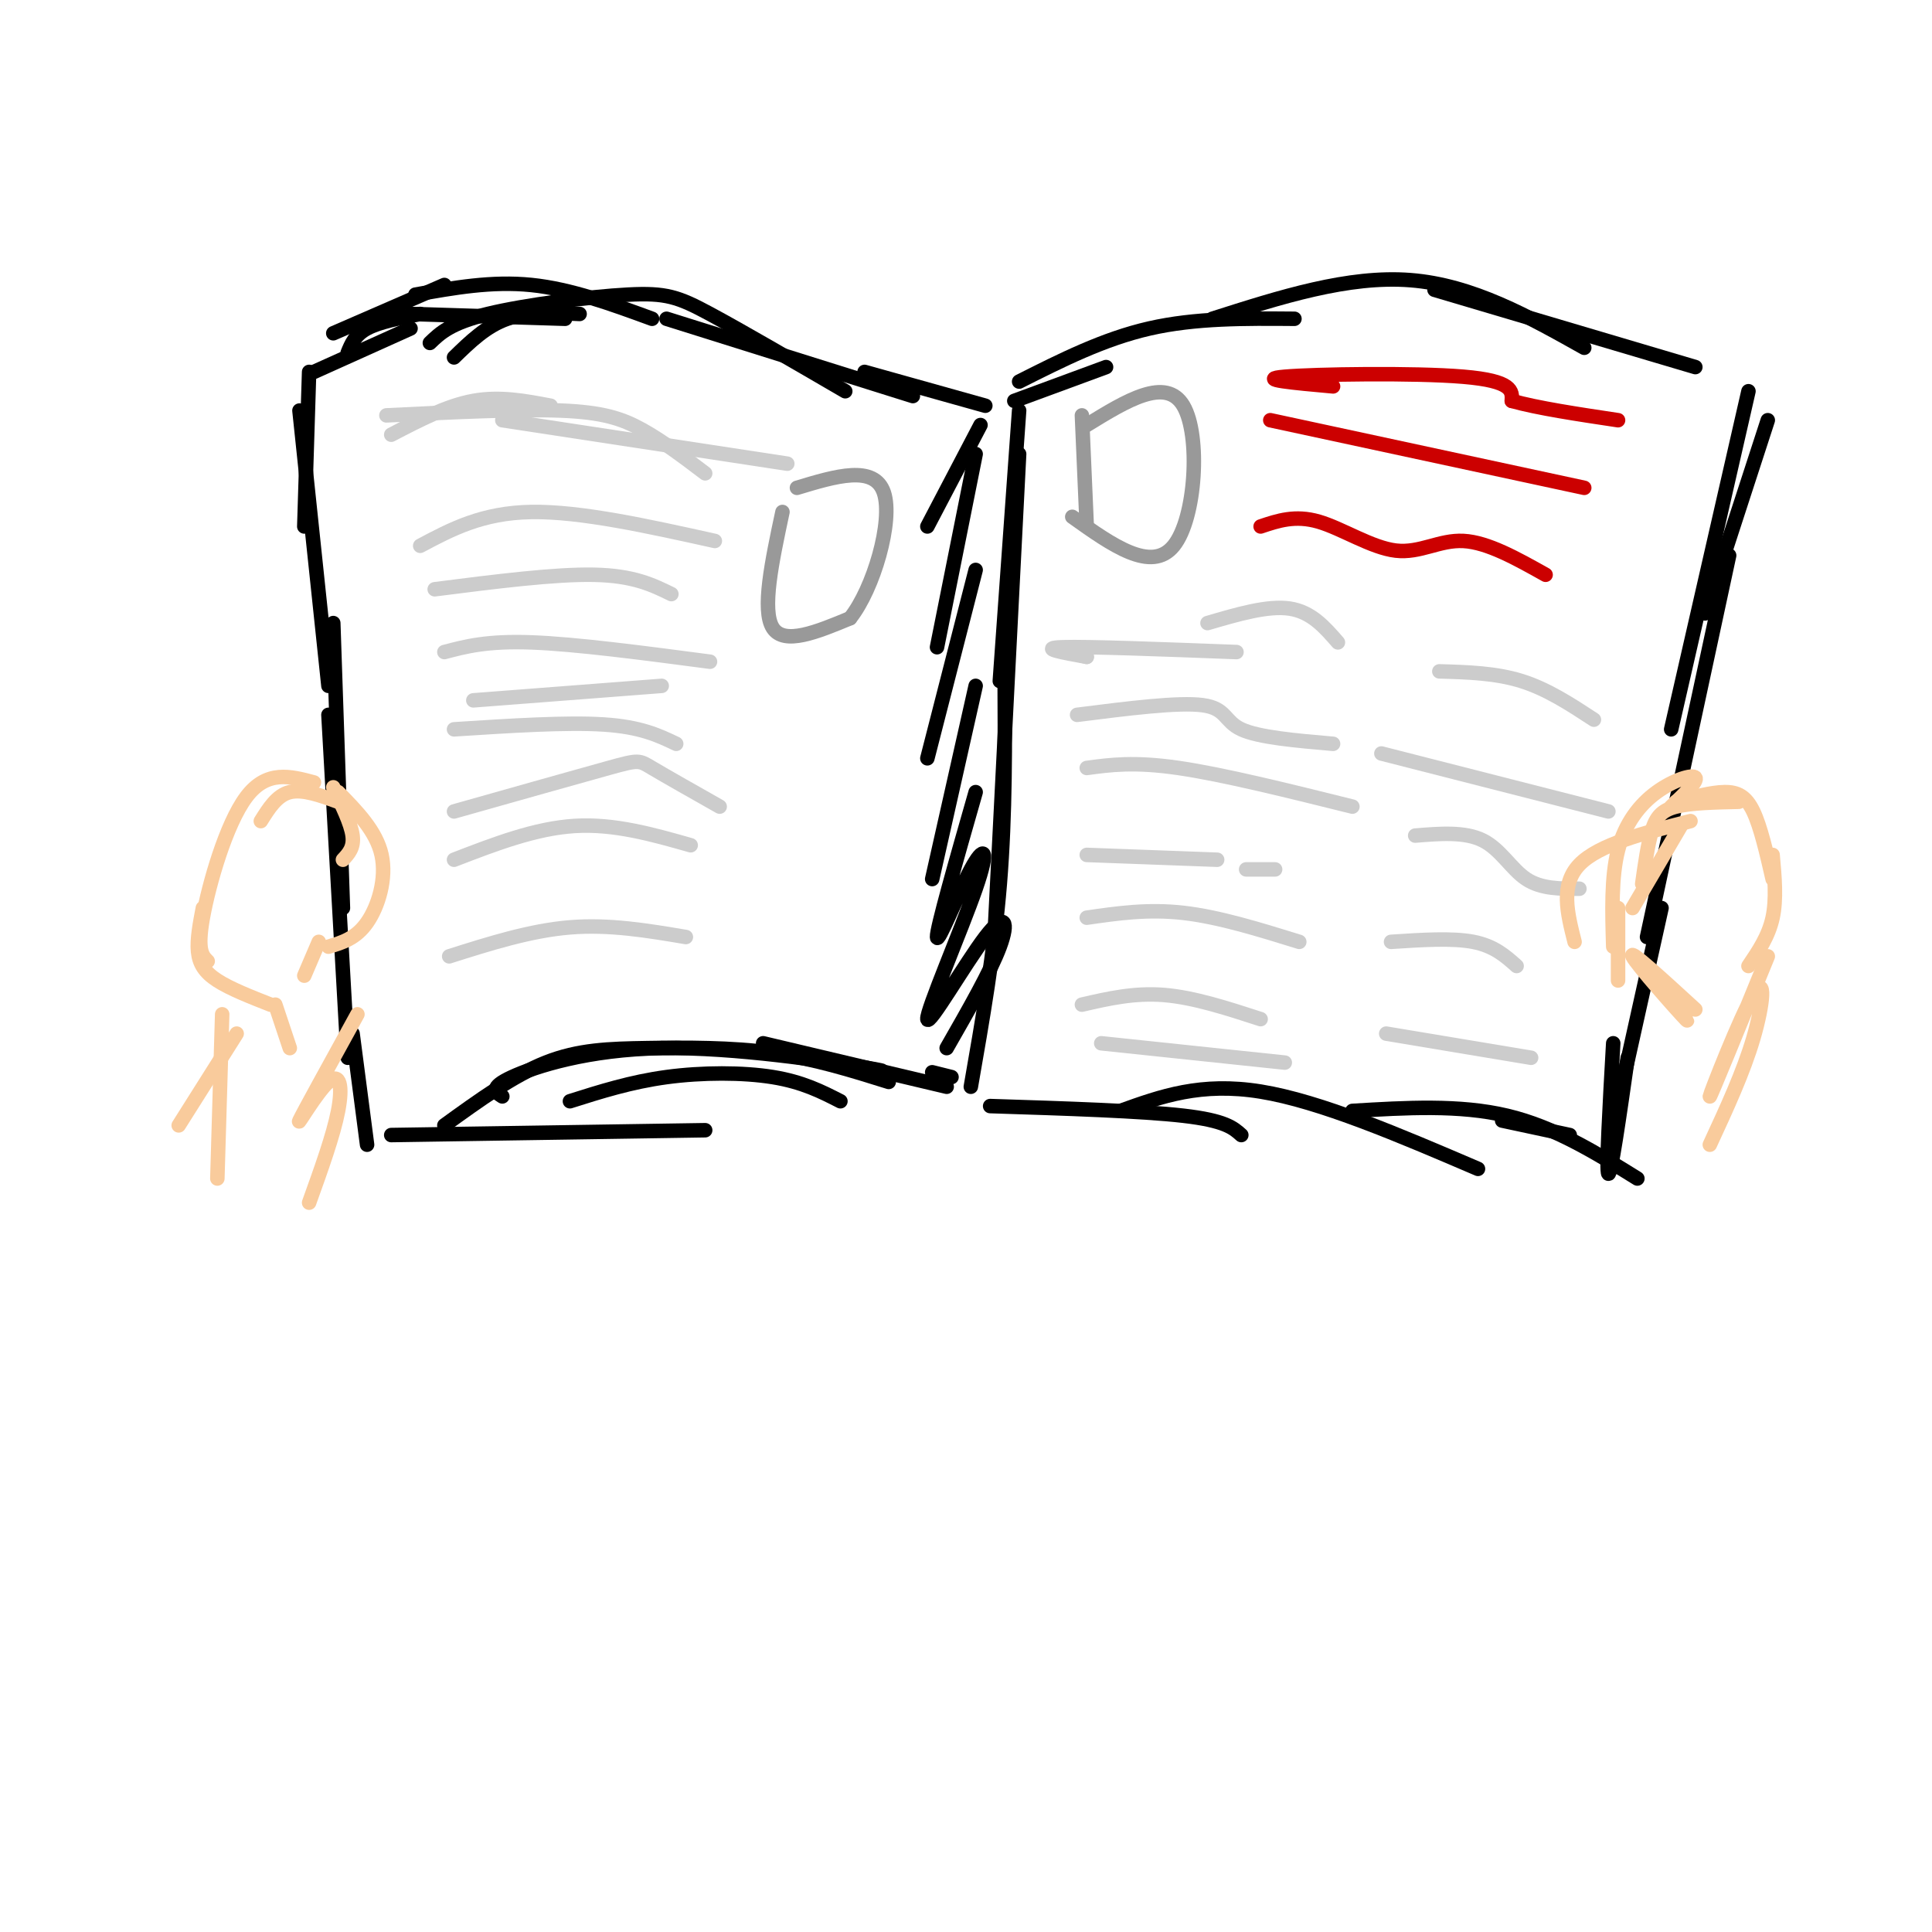 <svg viewBox='0 0 400 400' version='1.1' xmlns='http://www.w3.org/2000/svg' xmlns:xlink='http://www.w3.org/1999/xlink'><g fill='none' stroke='#000000' stroke-width='3' stroke-linecap='round' stroke-linejoin='round'><path d='M94,74c3.333,-3.250 6.667,-6.500 11,-8c4.333,-1.500 9.667,-1.250 15,-1'/><path d='M89,71c2.131,-2.060 4.262,-4.119 12,-6c7.738,-1.881 21.083,-3.583 29,-4c7.917,-0.417 10.405,0.452 17,4c6.595,3.548 17.298,9.774 28,16'/><path d='M138,66c0.000,0.000 51.000,16.000 51,16'/><path d='M179,77c0.000,0.000 25.000,7.000 25,7'/><path d='M210,83c0.000,0.000 19.000,-7.000 19,-7'/><path d='M211,79c8.750,-4.417 17.500,-8.833 27,-11c9.500,-2.167 19.750,-2.083 30,-2'/><path d='M251,66c14.083,-4.500 28.167,-9.000 41,-8c12.833,1.000 24.417,7.500 36,14'/><path d='M297,60c0.000,0.000 54.000,16.000 54,16'/><path d='M211,85c0.000,0.000 -4.000,56.000 -4,56'/><path d='M211,94c0.000,0.000 -5.000,98.000 -5,98'/><path d='M208,139c0.083,14.833 0.167,29.667 -1,44c-1.167,14.333 -3.583,28.167 -6,42'/><path d='M366,87c0.000,0.000 -13.000,40.000 -13,40'/><path d='M362,81c0.000,0.000 -16.000,70.000 -16,70'/><path d='M358,115c0.000,0.000 -17.000,79.000 -17,79'/><path d='M344,188c0.000,0.000 -10.000,45.000 -10,45'/><path d='M205,229c15.667,0.500 31.333,1.000 40,2c8.667,1.000 10.333,2.500 12,4'/><path d='M232,230c8.333,-3.000 16.667,-6.000 29,-4c12.333,2.000 28.667,9.000 45,16'/><path d='M280,230c11.083,-0.667 22.167,-1.333 32,1c9.833,2.333 18.417,7.667 27,13'/><path d='M311,232c0.000,0.000 14.000,3.000 14,3'/><path d='M334,216c-0.750,13.250 -1.500,26.500 -1,27c0.500,0.500 2.250,-11.750 4,-24'/><path d='M92,59c0.000,0.000 -23.000,10.000 -23,10'/><path d='M87,65c-4.250,0.833 -8.500,1.667 -11,3c-2.500,1.333 -3.250,3.167 -4,5'/><path d='M85,68c0.000,0.000 -20.000,9.000 -20,9'/><path d='M85,65c0.000,0.000 32.000,1.000 32,1'/><path d='M86,61c7.917,-1.417 15.833,-2.833 24,-2c8.167,0.833 16.583,3.917 25,7'/><path d='M64,77c0.000,0.000 -1.000,32.000 -1,32'/><path d='M62,85c0.000,0.000 6.000,57.000 6,57'/><path d='M69,129c0.000,0.000 2.000,59.000 2,59'/><path d='M68,148c0.000,0.000 4.000,71.000 4,71'/><path d='M73,214c0.000,0.000 3.000,23.000 3,23'/><path d='M81,235c0.000,0.000 65.000,-1.000 65,-1'/><path d='M118,228c6.311,-2.000 12.622,-4.000 20,-5c7.378,-1.000 15.822,-1.000 22,0c6.178,1.000 10.089,3.000 14,5'/><path d='M104,227c-1.393,-0.893 -2.786,-1.786 2,-4c4.786,-2.214 15.750,-5.750 31,-6c15.250,-0.250 34.786,2.786 42,4c7.214,1.214 2.107,0.607 -3,0'/><path d='M92,233c7.131,-5.161 14.262,-10.321 21,-13c6.738,-2.679 13.083,-2.875 21,-3c7.917,-0.125 17.405,-0.179 26,1c8.595,1.179 16.298,3.589 24,6'/><path d='M158,216c0.000,0.000 38.000,9.000 38,9'/><path d='M193,222c0.000,0.000 4.000,1.000 4,1'/><path d='M203,88c0.000,0.000 -11.000,21.000 -11,21'/><path d='M202,94c0.000,0.000 -8.000,40.000 -8,40'/><path d='M202,118c0.000,0.000 -10.000,39.000 -10,39'/><path d='M202,142c0.000,0.000 -9.000,40.000 -9,40'/><path d='M202,164c-4.039,14.131 -8.078,28.262 -8,30c0.078,1.738 4.274,-8.918 7,-14c2.726,-5.082 3.982,-4.591 1,4c-2.982,8.591 -10.201,25.282 -10,27c0.201,1.718 7.823,-11.538 12,-17c4.177,-5.462 4.908,-3.132 3,2c-1.908,5.132 -6.454,13.066 -11,21'/></g>
<g fill='none' stroke='#cccccc' stroke-width='3' stroke-linecap='round' stroke-linejoin='round'><path d='M81,90c5.750,-3.000 11.500,-6.000 17,-7c5.500,-1.000 10.750,0.000 16,1'/><path d='M80,86c13.600,-0.667 27.200,-1.333 36,-1c8.800,0.333 12.800,1.667 17,4c4.200,2.333 8.600,5.667 13,9'/><path d='M104,87c0.000,0.000 59.000,9.000 59,9'/><path d='M87,113c6.417,-3.417 12.833,-6.833 23,-7c10.167,-0.167 24.083,2.917 38,6'/><path d='M90,122c12.417,-1.583 24.833,-3.167 33,-3c8.167,0.167 12.083,2.083 16,4'/><path d='M92,135c4.417,-1.167 8.833,-2.333 18,-2c9.167,0.333 23.083,2.167 37,4'/><path d='M98,145c0.000,0.000 39.000,-3.000 39,-3'/><path d='M94,151c11.667,-0.750 23.333,-1.500 31,-1c7.667,0.500 11.333,2.250 15,4'/><path d='M94,168c12.822,-3.622 25.644,-7.244 32,-9c6.356,-1.756 6.244,-1.644 9,0c2.756,1.644 8.378,4.822 14,8'/><path d='M94,178c8.417,-3.250 16.833,-6.500 25,-7c8.167,-0.500 16.083,1.750 24,4'/><path d='M93,198c8.417,-2.667 16.833,-5.333 25,-6c8.167,-0.667 16.083,0.667 24,2'/></g>
<g fill='none' stroke='#999999' stroke-width='3' stroke-linecap='round' stroke-linejoin='round'><path d='M162,106c-2.167,10.167 -4.333,20.333 -2,24c2.333,3.667 9.167,0.833 16,-2'/><path d='M176,128c4.844,-6.044 8.956,-20.156 7,-26c-1.956,-5.844 -9.978,-3.422 -18,-1'/><path d='M224,86c0.000,0.000 1.000,23.000 1,23'/><path d='M225,88c8.200,-5.044 16.400,-10.089 20,-4c3.600,6.089 2.600,23.311 -2,29c-4.600,5.689 -12.800,-0.156 -21,-6'/></g>
<g fill='none' stroke='#cc0000' stroke-width='3' stroke-linecap='round' stroke-linejoin='round'><path d='M276,80c-8.111,-0.733 -16.222,-1.467 -10,-2c6.222,-0.533 26.778,-0.867 37,0c10.222,0.867 10.111,2.933 10,5'/><path d='M313,83c5.333,1.500 13.667,2.750 22,4'/><path d='M263,87c0.000,0.000 65.000,14.000 65,14'/><path d='M261,109c3.577,-1.202 7.155,-2.405 12,-1c4.845,1.405 10.958,5.417 16,6c5.042,0.583 9.012,-2.262 14,-2c4.988,0.262 10.994,3.631 17,7'/></g>
<g fill='none' stroke='#cccccc' stroke-width='3' stroke-linecap='round' stroke-linejoin='round'><path d='M250,129c6.250,-1.833 12.500,-3.667 17,-3c4.500,0.667 7.250,3.833 10,7'/><path d='M225,136c0.000,0.000 -4.000,-1.000 -4,-1'/><path d='M225,136c-5.083,-0.917 -10.167,-1.833 -5,-2c5.167,-0.167 20.583,0.417 36,1'/><path d='M223,148c10.511,-1.333 21.022,-2.667 26,-2c4.978,0.667 4.422,3.333 8,5c3.578,1.667 11.289,2.333 19,3'/><path d='M225,159c4.917,-0.667 9.833,-1.333 19,0c9.167,1.333 22.583,4.667 36,8'/><path d='M225,177c0.000,0.000 27.000,1.000 27,1'/><path d='M258,180c0.000,0.000 6.000,0.000 6,0'/><path d='M225,190c6.333,-0.917 12.667,-1.833 20,-1c7.333,0.833 15.667,3.417 24,6'/><path d='M224,208c5.417,-1.250 10.833,-2.500 17,-2c6.167,0.500 13.083,2.750 20,5'/><path d='M228,216c0.000,0.000 38.000,4.000 38,4'/><path d='M298,139c5.833,0.167 11.667,0.333 17,2c5.333,1.667 10.167,4.833 15,8'/><path d='M286,156c0.000,0.000 47.000,12.000 47,12'/><path d='M293,173c5.156,-0.422 10.311,-0.844 14,1c3.689,1.844 5.911,5.956 9,8c3.089,2.044 7.044,2.022 11,2'/><path d='M288,195c6.333,-0.417 12.667,-0.833 17,0c4.333,0.833 6.667,2.917 9,5'/><path d='M287,214c0.000,0.000 30.000,5.000 30,5'/></g>
<g fill='none' stroke='#f9cb9c' stroke-width='3' stroke-linecap='round' stroke-linejoin='round'><path d='M69,163c1.833,3.750 3.667,7.500 4,10c0.333,2.500 -0.833,3.750 -2,5'/><path d='M70,164c3.956,4.044 7.911,8.089 9,13c1.089,4.911 -0.689,10.689 -3,14c-2.311,3.311 -5.156,4.156 -8,5'/><path d='M66,195c0.000,0.000 -3.000,7.000 -3,7'/><path d='M70,166c-3.667,-1.333 -7.333,-2.667 -10,-2c-2.667,0.667 -4.333,3.333 -6,6'/><path d='M65,162c-4.889,-1.311 -9.778,-2.622 -14,3c-4.222,5.622 -7.778,18.178 -9,25c-1.222,6.822 -0.111,7.911 1,9'/><path d='M42,188c-0.622,3.244 -1.244,6.489 -1,9c0.244,2.511 1.356,4.289 4,6c2.644,1.711 6.822,3.356 11,5'/><path d='M57,208c0.000,0.000 3.000,9.000 3,9'/><path d='M74,210c-5.655,10.268 -11.310,20.536 -12,22c-0.690,1.464 3.583,-5.875 6,-8c2.417,-2.125 2.976,0.964 2,6c-0.976,5.036 -3.488,12.018 -6,19'/><path d='M46,210c0.000,0.000 -1.000,34.000 -1,34'/><path d='M49,214c0.000,0.000 -12.000,19.000 -12,19'/><path d='M338,188c0.000,0.000 10.000,-17.000 10,-17'/><path d='M340,183c0.578,-4.111 1.156,-8.222 2,-11c0.844,-2.778 1.956,-4.222 5,-5c3.044,-0.778 8.022,-0.889 13,-1'/><path d='M346,167c2.786,-2.637 5.571,-5.274 5,-6c-0.571,-0.726 -4.500,0.458 -8,3c-3.500,2.542 -6.571,6.440 -8,12c-1.429,5.560 -1.214,12.780 -1,20'/><path d='M326,195c-1.500,-5.917 -3.000,-11.833 1,-16c4.000,-4.167 13.500,-6.583 23,-9'/><path d='M347,166c3.644,-0.978 7.289,-1.956 10,-2c2.711,-0.044 4.489,0.844 6,4c1.511,3.156 2.756,8.578 4,14'/><path d='M367,177c0.417,4.583 0.833,9.167 0,13c-0.833,3.833 -2.917,6.917 -5,10'/><path d='M335,188c0.000,0.000 0.000,15.000 0,15'/><path d='M366,198c-6.036,14.768 -12.071,29.536 -12,29c0.071,-0.536 6.250,-16.375 9,-21c2.750,-4.625 2.071,1.964 0,9c-2.071,7.036 -5.536,14.518 -9,22'/><path d='M340,200c5.311,6.333 10.622,12.667 9,11c-1.622,-1.667 -10.178,-11.333 -11,-13c-0.822,-1.667 6.089,4.667 13,11'/></g>
</svg>